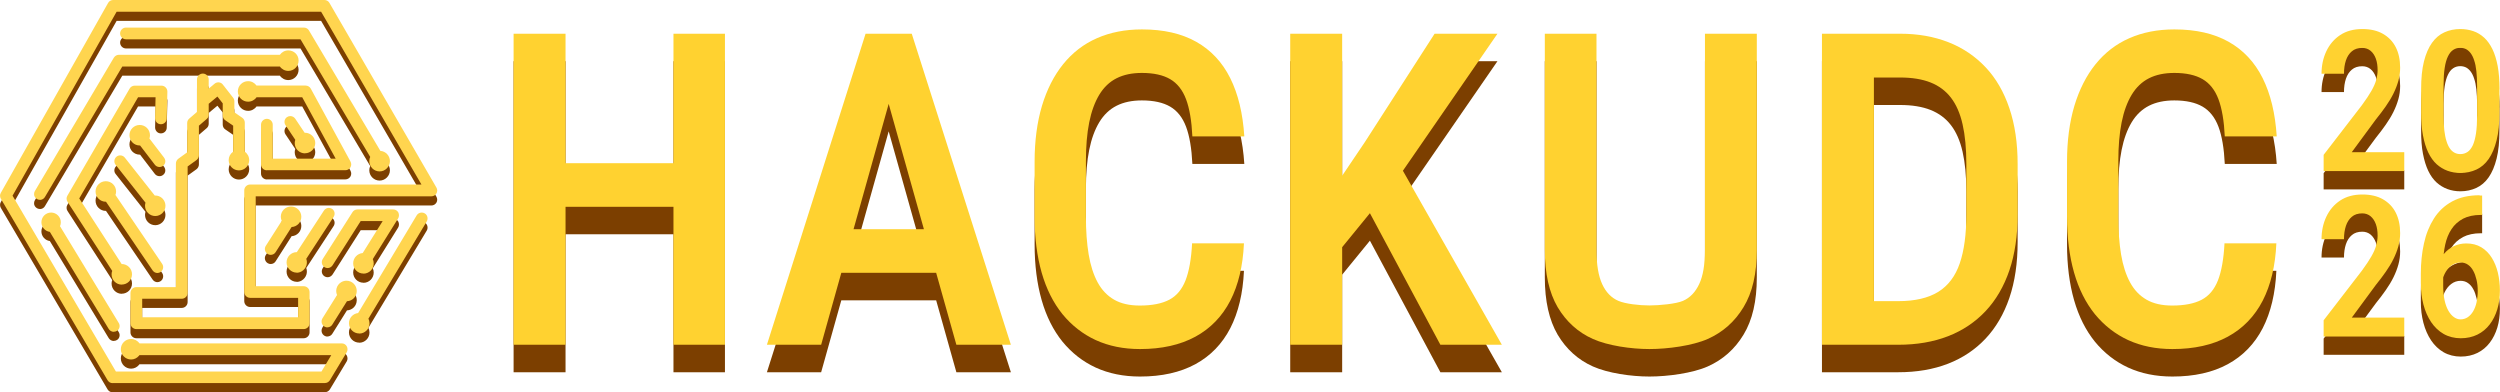 <?xml version="1.0" encoding="UTF-8"?>
<svg id="Layer_2" data-name="Layer 2" xmlns="http://www.w3.org/2000/svg" viewBox="0 0 272.88 42.82">
  <defs>
    <style>
      .cls-1 {
        fill: #7c3f00;
      }

      .cls-2 {
        fill: #ffd230;
      }

      .cls-3 {
        fill: #ffd54f;
      }
    </style>
  </defs>
  <g id="Layer_1-2" data-name="Layer 1">
    <g id="logo_h">
      <g id="iso">
        <g>
          <path class="cls-1" d="M12.29,42.82c-.23,0-.43-.12-.55-.32L.09,22.69c-.11-.2-.12-.44,0-.64L11.8,1.32c.11-.2.32-.32.55-.32h23.06c.23,0,.44.12.55.32l11.68,20.16c.11.19.11.44,0,.63-.12.2-.32.32-.56.32h-19.17v9.81h5.24c.35,0,.64.29.64.64v3.4c0,.35-.29.64-.64.64H14.88c-.35,0-.64-.29-.64-.64v-3.3c0-.35.29-.64.64-.64h4.32v-13.49c0-.2.1-.4.26-.52l.97-.7v-3.2c0-.19.08-.36.22-.48l.85-.73v-3.55c0-.35.29-.64.64-.64s.64.29.64.64v1l.64-.53c.11-.1.26-.15.41-.15.02,0,.04,0,.06,0,.17.02.33.1.43.24l1.12,1.43c.09.11.14.25.14.4v1.2l.87.6c.17.12.27.31.27.53v3.17c.3.21.48.55.48.92,0,.62-.5,1.12-1.12,1.12s-1.12-.5-1.12-1.12c0-.36.17-.69.46-.9,0,0,.02-.01.03-.02v-2.84l-.87-.6c-.17-.11-.27-.31-.27-.53v-1.31l-.58-.74-.95.79v1.18c0,.19-.08.36-.22.48l-.85.73v3.23c0,.2-.1.4-.26.52l-.97.7v13.8c0,.35-.29.64-.64.64h-4.32v2.02h17.02v-2.12h-5.24c-.35,0-.64-.29-.64-.64v-11.09c0-.35.29-.64.64-.64h18.7L35.05,2.28H12.73L1.37,22.36l11.28,19.19h22.44l1.07-1.79H15.22s-.04.06-.06.08c-.21.25-.52.4-.85.4-.62,0-1.12-.5-1.12-1.12s.5-1.12,1.12-1.12c.37,0,.71.19.92.48h22.07c.23,0,.44.12.55.32.11.2.11.45,0,.64l-1.84,3.06c-.12.19-.32.31-.55.31H12.29Z"/>
          <path id="path40" class="cls-1" d="M47.43,21.98c-.07.12-.2.19-.33.19h-19.42v10.32h5.49c.21,0,.38.17.38.38v3.4c0,.21-.17.38-.38.38H14.88c-.21,0-.38-.17-.38-.38v-3.3c0-.21.17-.38.38-.38h4.57v-13.74c0-.12.06-.24.16-.31l1.07-.78v-3.33c0-.11.05-.22.13-.29l.94-.8v-3.66c0-.21.17-.38.38-.38s.38.17.38.38v1.54l1.06-.88c.08-.07.18-.1.29-.09.1.01.2.06.26.14l1.12,1.43c.05.07.08.15.08.24v1.33l.98.68c.11.07.16.19.16.32v3.32c.29.14.48.43.48.78,0,.48-.39.87-.87.87s-.87-.39-.87-.87c0-.29.14-.54.35-.69.04-.03.08-.06.13-.08v-3.12l-.98-.68c-.11-.07-.16-.19-.16-.32v-1.4l-.8-1.01-1.25,1.04v1.3c0,.11-.05.22-.13.29l-.94.8v3.35c0,.12-.06.24-.16.31l-1.07.78v13.93c0,.21-.17.38-.38.38h-4.57v2.53h17.53v-2.63h-5.49c-.21,0-.38-.17-.38-.38v-11.09c0-.21.17-.38.38-.38h19.14L35.19,2.02H12.58L1.08,22.36l11.43,19.44h22.73l1.38-2.3H15.08c-.03.06-.07.12-.11.17-.16.19-.39.31-.66.31-.48,0-.87-.39-.87-.87s.39-.87.87-.87c.34,0,.64.2.78.48h22.21c.14,0,.26.07.33.2s.07.27,0,.39l-1.84,3.07c-.07.12-.2.19-.33.19H12.29c-.14,0-.26-.07-.33-.19L.31,22.56c-.07-.12-.07-.26,0-.38L12.02,1.45c.07-.12.2-.2.33-.2h23.06c.14,0,.26.07.33.19l.64,1.1,11.04,19.05c.07.12.07.26,0,.38h0Z"/>
          <path class="cls-1" d="M41.43,19.71c-.3,0-.58-.12-.79-.33s-.33-.49-.33-.79c0-.16.03-.32.1-.46l-7.61-12.84H13.75c-.35,0-.64-.29-.64-.64s.29-.64.64-.64h19.42c.23,0,.44.12.55.31l7.8,13.15c.58.04,1.04.53,1.04,1.12s-.5,1.12-1.12,1.12h0Z"/>
          <path id="path51" class="cls-1" d="M42.3,18.59c0,.48-.39.87-.87.87-.48,0-.87-.39-.87-.87,0-.17.05-.33.14-.47l-7.76-13.09H13.75c-.21,0-.38-.17-.38-.38s.17-.38.38-.38h19.42c.14,0,.26.07.33.19l7.87,13.27s.04,0,.07,0c.48,0,.87.39.87.87h0Z"/>
          <path class="cls-1" d="M4.35,22.81c-.17,0-.33-.07-.45-.19-.12-.12-.19-.28-.18-.45,0-.11.03-.22.09-.32L12.43,7.29c.12-.19.33-.31.55-.31h17.57c.21-.3.55-.48.92-.48.62,0,1.12.49,1.12,1.1v.02c0,.61-.5,1.12-1.12,1.12-.37,0-.71-.18-.92-.48H13.35l-8.45,14.25c-.11.19-.32.31-.55.31h0Z"/>
          <path id="path61" class="cls-1" d="M32.34,7.61c0,.48-.39.87-.87.86-.33,0-.63-.19-.77-.48H13.2l-8.52,14.37c-.07.12-.2.19-.33.19-.21,0-.38-.17-.38-.39,0-.07.02-.13.05-.19L12.65,7.42c.07-.12.2-.19.33-.19h17.72c.15-.29.45-.48.78-.48.47,0,.86.38.87.85,0,0,0,0,0,.01h0Z"/>
          <path class="cls-1" d="M13.3,32.07c-.62,0-1.12-.5-1.12-1.12,0-.13.02-.26.07-.38l-4.88-7.54c-.13-.2-.14-.46-.02-.66l6.8-11.7c.11-.2.33-.32.55-.32h2.93c.17,0,.33.07.45.19.12.12.19.29.19.46l-.07,2.94c0,.34-.29.62-.63.62h-.02c-.35,0-.62-.3-.62-.65l.05-2.29h-1.91l-6.42,11.04,4.63,7.16s0,0,.01,0c.62,0,1.12.5,1.12,1.12s-.5,1.12-1.12,1.12h0Z"/>
          <path id="path71" class="cls-1" d="M18.02,11l-.07,2.94c0,.21-.18.38-.39.37-.21,0-.38-.18-.37-.39l.06-2.55h-2.32l-6.57,11.31,4.8,7.42s.1-.01.14-.01c.48,0,.87.39.87.87s-.39.87-.87.87c-.48,0-.87-.39-.87-.87,0-.14.03-.28.1-.4l-4.95-7.66c-.08-.12-.08-.27-.01-.4l6.8-11.7c.07-.12.2-.19.33-.19h2.93c.11,0,.2.04.27.12.08.07.12.17.11.27h0Z"/>
          <path class="cls-1" d="M16.95,24.58c-.62,0-1.12-.5-1.12-1.12,0-.12.02-.23.05-.34l-3.26-4.13c-.22-.27-.17-.67.1-.89.11-.09.25-.14.4-.14.2,0,.38.09.5.24l3.27,4.14s.03,0,.05,0c.54,0,1,.38,1.1.91.01.07.02.14.02.21,0,.62-.5,1.12-1.12,1.12Z"/>
          <path id="path84" class="cls-1" d="M17.81,23.46c0,.48-.39.87-.87.87s-.87-.39-.87-.87c0-.14.03-.27.09-.38l-3.35-4.25c-.13-.16-.1-.41.06-.54.16-.13.41-.1.54.06l3.35,4.25c.47-.09.93.22,1.02.69.01.05.02.11.02.16h0Z"/>
          <path class="cls-1" d="M33.29,17.74c-.62,0-1.12-.5-1.12-1.12,0-.12.02-.24.06-.36l-1.07-1.6c-.19-.29-.12-.69.17-.88.11-.07.23-.11.36-.11.21,0,.41.11.53.28l1.03,1.54s.03,0,.04,0c.62,0,1.12.5,1.12,1.12s-.5,1.12-1.12,1.12h0Z"/>
          <path id="path94" class="cls-1" d="M34.15,16.62c0,.48-.39.87-.87.87-.48,0-.86-.39-.87-.86,0-.13.03-.27.09-.39l-1.15-1.71c-.12-.18-.07-.41.11-.53.18-.12.41-.07.53.11l1.12,1.67c.05-.01.11-.02.17-.02.48,0,.87.39.87.87Z"/>
          <path class="cls-1" d="M29.55,28.82c-.12,0-.23-.03-.34-.1-.3-.19-.39-.59-.2-.88l1.74-2.73c-.06-.14-.1-.3-.1-.45,0-.62.5-1.12,1.12-1.12.62,0,1.12.51,1.12,1.12s-.47,1.09-1.06,1.12l-1.75,2.75c-.11.18-.32.29-.54.29Z"/>
          <path id="path104" class="cls-1" d="M32.64,24.66c0,.48-.39.87-.87.87-.03,0-.05,0-.07,0l-1.83,2.87c-.07.12-.2.18-.32.18-.07,0-.14-.02-.21-.06-.18-.11-.23-.35-.12-.53l1.82-2.86c-.08-.13-.14-.29-.14-.46,0-.48.39-.87.87-.87.48,0,.87.39.87.87h0Z"/>
          <path class="cls-1" d="M32.4,30.76c-.62,0-1.12-.5-1.12-1.12s.5-1.12,1.12-1.12h0l2.96-4.54c.12-.18.32-.29.53-.29.12,0,.25.04.35.1.29.19.37.58.18.88l-2.99,4.58c.08.23.09.47.02.71-.09.29-.28.52-.54.67-.16.09-.35.14-.53.14h0Z"/>
          <path id="path114" class="cls-1" d="M36.22,24.53l-3.06,4.69c.23.42.07.95-.35,1.17-.13.07-.27.1-.41.1-.48,0-.87-.39-.87-.87s.39-.87.87-.87c.05,0,.09,0,.14.01l3.05-4.67c.12-.18.35-.23.53-.11.17.11.22.35.11.53h0Z"/>
          <path class="cls-1" d="M39.67,30.86c-.62,0-1.12-.5-1.12-1.12,0-.59.46-1.07,1.04-1.12l2.18-3.49h-2.4l-3.07,4.83c-.12.18-.32.3-.54.3-.12,0-.24-.03-.34-.1-.3-.19-.38-.58-.2-.88l3.26-5.13c.11-.18.32-.29.54-.29h3.9c.23,0,.44.12.56.33h0c.1.22.09.47-.03.66l-2.76,4.43c.07.15.1.31.1.47,0,.62-.5,1.12-1.12,1.12Z"/>
          <path id="path124" class="cls-1" d="M43.24,24.71l-2.84,4.56c.09.14.14.3.14.48,0,.48-.39.87-.87.87s-.87-.39-.87-.87c0-.48.39-.86.86-.87.02,0,.04,0,.06,0l2.49-4h-3l-3.15,4.95c-.11.18-.35.23-.53.12-.18-.11-.23-.35-.12-.53l3.26-5.13c.07-.11.19-.18.32-.18h3.9c.14,0,.27.08.34.2.06.12.06.27-.02.39h0Z"/>
          <path class="cls-1" d="M29.13,19.59c-.35,0-.64-.29-.64-.64v-4.34c0-.35.29-.64.64-.64s.64.29.64.64v3.71h6.87l-3.65-6.7h-4.99c-.21.3-.55.48-.92.48-.62,0-1.12-.5-1.12-1.12s.5-1.12,1.12-1.12c.37,0,.71.18.92.48h5.36c.23,0,.45.13.56.33l4.34,7.97c.11.21.1.44-.01.63-.12.19-.32.31-.55.31h-8.58Z"/>
          <path id="path134" class="cls-1" d="M38.04,19.15c-.07.12-.2.19-.33.19h-8.58c-.21,0-.38-.17-.38-.38v-4.34c0-.21.17-.38.38-.38s.38.17.38.38v3.96h7.56l-3.92-7.2h-5.28c-.15.3-.45.48-.78.48-.48,0-.87-.39-.87-.87s.39-.87.87-.87c.34,0,.63.2.78.48h5.51c.14,0,.27.08.34.2l4.34,7.97c.06.12.06.26,0,.38h0Z"/>
          <path class="cls-1" d="M17.41,19.23c-.2,0-.39-.09-.51-.25l-1.61-2.1s-.03,0-.04,0c-.62,0-1.12-.5-1.12-1.12s.5-1.12,1.12-1.12,1.12.5,1.12,1.12c0,.12-.02.24-.06.36l1.6,2.09c.1.14.15.3.13.47-.02.17-.11.32-.25.42-.11.09-.24.13-.39.13Z"/>
          <path id="path144" class="cls-1" d="M17.65,18.89c-.07.05-.15.08-.23.08-.12,0-.23-.05-.3-.15l-1.7-2.21c-.05.01-.1.01-.15.01-.48,0-.87-.39-.87-.87s.39-.87.87-.87.87.39.87.87c0,.14-.03.27-.1.39l1.69,2.21c.13.17.1.41-.07.54Z"/>
          <path class="cls-1" d="M17.19,30.8c-.21,0-.4-.1-.53-.28l-5.09-7.5s-.01,0-.02,0c-.62,0-1.12-.5-1.12-1.12s.5-1.12,1.12-1.12,1.12.5,1.12,1.12c0,.13-.02.26-.07.38l5.1,7.52c.2.29.12.69-.17.89-.1.07-.23.11-.36.11Z"/>
          <path id="path154" class="cls-1" d="M17.4,30.48c-.07.05-.14.07-.22.07-.12,0-.24-.06-.32-.17l-5.17-7.62s-.09.01-.14.01c-.48,0-.87-.39-.87-.87s.39-.87.87-.87.87.39.87.87c0,.15-.04.29-.1.41l5.18,7.64c.12.18.07.42-.1.53h0Z"/>
          <path class="cls-1" d="M12.42,37.22c-.22,0-.43-.12-.55-.31l-6.43-10.6c-.52-.07-.92-.52-.92-1.05,0-.59.48-1.06,1.06-1.06s1.06.48,1.06,1.06c0,.15-.03.3-.09.43l6.41,10.56c.09.14.12.32.08.48-.04.17-.14.31-.29.39-.1.06-.21.09-.33.09Z"/>
          <path id="path164" class="cls-1" d="M12.62,36.91c-.06.04-.13.06-.2.06-.13,0-.26-.07-.33-.18l-6.5-10.71h0c-.45,0-.81-.36-.81-.81s.36-.81.81-.81.81.36.81.81h0c0,.16-.05.31-.13.44l6.49,10.69c.11.18.05.42-.13.53h0Z"/>
          <path class="cls-1" d="M35.74,36.74c-.11,0-.22-.03-.32-.09-.15-.09-.25-.22-.3-.39-.04-.16-.02-.34.06-.48,0-.01.02-.03.02-.04l1.59-2.54c-.09-.22-.12-.46-.06-.7.07-.29.25-.54.5-.69.18-.11.38-.17.59-.17.62,0,1.12.5,1.12,1.12s-.47,1.09-1.07,1.12l-1.59,2.54c-.11.19-.32.31-.55.31Z"/>
          <path id="path174" class="cls-1" d="M38.7,32.77c0,.48-.39.87-.87.87-.03,0-.06,0-.08,0l-1.67,2.67c-.11.18-.34.25-.52.14-.18-.11-.25-.34-.14-.52,0,0,0-.02.01-.02l1.67-2.67c-.25-.41-.12-.94.28-1.19.14-.08.29-.13.45-.13.48,0,.87.39.87.87Z"/>
          <path class="cls-1" d="M39.21,37.4c-.62,0-1.12-.5-1.12-1.12,0-.58.44-1.05,1-1.11l6.39-10.66c.11-.19.32-.31.55-.31.12,0,.23.03.33.09.14.08.25.22.29.39.04.17.02.34-.07.49l-6.37,10.62c.08.15.12.32.12.5,0,.62-.5,1.12-1.12,1.12Z"/>
          <path id="path184" class="cls-1" d="M46.37,25.03l-6.45,10.75c.1.14.16.31.16.5,0,.48-.39.87-.87.87s-.87-.39-.87-.87.39-.87.87-.87c.01,0,.02,0,.03,0l6.47-10.78c.11-.18.34-.24.53-.13.18.11.24.34.13.52h0Z"/>
        </g>
        <g>
          <path class="cls-3" d="M12.29,41.82c-.23,0-.43-.12-.55-.32L.09,21.69c-.11-.2-.12-.44,0-.64L11.8.32c.11-.2.32-.32.55-.32h23.06c.23,0,.44.12.55.32l11.68,20.16c.11.19.11.44,0,.63-.12.2-.32.32-.56.32h-19.17v9.81h5.24c.35,0,.64.29.64.64v3.4c0,.35-.29.64-.64.64H14.88c-.35,0-.64-.29-.64-.64v-3.3c0-.35.29-.64.64-.64h4.32v-13.49c0-.2.1-.4.26-.52l.97-.7v-3.2c0-.19.08-.36.22-.48l.85-.73v-3.55c0-.35.29-.64.64-.64s.64.29.64.64v1l.64-.53c.11-.1.26-.15.41-.15.02,0,.04,0,.06,0,.17.02.33.1.43.24l1.12,1.43c.09.11.14.25.14.4v1.2l.87.6c.17.12.27.31.27.53v3.17c.3.21.48.55.48.92,0,.62-.5,1.12-1.12,1.12s-1.12-.5-1.12-1.12c0-.36.17-.69.46-.9,0,0,.02-.01.03-.02v-2.84l-.87-.6c-.17-.11-.27-.31-.27-.53v-1.31l-.58-.74-.95.79v1.18c0,.19-.08.36-.22.48l-.85.73v3.23c0,.2-.1.4-.26.52l-.97.7v13.8c0,.35-.29.64-.64.64h-4.32v2.02h17.02v-2.12h-5.24c-.35,0-.64-.29-.64-.64v-11.09c0-.35.29-.64.64-.64h18.7L35.05,1.28H12.73L1.37,21.36l11.28,19.19h22.44l1.07-1.79H15.22s-.04.06-.06.08c-.21.25-.52.4-.85.4-.62,0-1.12-.5-1.12-1.12s.5-1.12,1.12-1.12c.37,0,.71.19.92.48h22.07c.23,0,.44.12.55.32.11.2.11.45,0,.64l-1.84,3.06c-.12.19-.32.31-.55.31H12.29Z"/>
          <path id="path40-2" data-name="path40" class="cls-3" d="M47.43,20.98c-.07.12-.2.19-.33.19h-19.42v10.32h5.49c.21,0,.38.17.38.38v3.4c0,.21-.17.38-.38.38H14.88c-.21,0-.38-.17-.38-.38v-3.3c0-.21.17-.38.38-.38h4.57v-13.74c0-.12.06-.24.16-.31l1.07-.78v-3.33c0-.11.05-.22.13-.29l.94-.8v-3.66c0-.21.17-.38.38-.38s.38.17.38.38v1.54l1.06-.88c.08-.07.18-.1.29-.09.1.01.2.06.26.14l1.12,1.43c.05.07.08.15.08.24v1.33l.98.68c.11.07.16.19.16.32v3.32c.29.14.48.43.48.78,0,.48-.39.87-.87.87s-.87-.39-.87-.87c0-.29.14-.54.35-.69.04-.03.08-.06.13-.08v-3.12l-.98-.68c-.11-.07-.16-.19-.16-.32v-1.4l-.8-1.01-1.25,1.04v1.3c0,.11-.05.22-.13.29l-.94.8v3.35c0,.12-.06.24-.16.31l-1.07.78v13.93c0,.21-.17.38-.38.38h-4.57v2.53h17.53v-2.63h-5.49c-.21,0-.38-.17-.38-.38v-11.09c0-.21.17-.38.38-.38h19.14L35.19,1.02H12.58L1.08,21.36l11.43,19.44h22.73l1.38-2.3H15.08c-.03.06-.07.12-.11.17-.16.19-.39.31-.66.31-.48,0-.87-.39-.87-.87s.39-.87.87-.87c.34,0,.64.2.78.48h22.21c.14,0,.26.07.33.2s.07.27,0,.39l-1.84,3.07c-.07.12-.2.19-.33.19H12.29c-.14,0-.26-.07-.33-.19L.31,21.56c-.07-.12-.07-.26,0-.38L12.02.45c.07-.12.2-.2.33-.2h23.06c.14,0,.26.07.33.19l.64,1.1,11.04,19.05c.07.12.07.26,0,.38h0Z"/>
          <path class="cls-3" d="M41.43,18.71c-.3,0-.58-.12-.79-.33s-.33-.49-.33-.79c0-.16.03-.32.1-.46l-7.61-12.84H13.75c-.35,0-.64-.29-.64-.64s.29-.64.64-.64h19.42c.23,0,.44.12.55.31l7.8,13.15c.58.04,1.04.53,1.04,1.12s-.5,1.12-1.12,1.12h0Z"/>
          <path id="path51-2" data-name="path51" class="cls-3" d="M42.3,17.59c0,.48-.39.87-.87.87-.48,0-.87-.39-.87-.87,0-.17.05-.33.14-.47l-7.76-13.09H13.75c-.21,0-.38-.17-.38-.38s.17-.38.38-.38h19.42c.14,0,.26.07.33.19l7.87,13.27s.04,0,.07,0c.48,0,.87.39.87.87h0Z"/>
          <path class="cls-3" d="M4.35,21.81c-.17,0-.33-.07-.45-.19-.12-.12-.19-.28-.18-.45,0-.11.03-.22.09-.32L12.43,6.29c.12-.19.33-.31.55-.31h17.57c.21-.3.55-.48.92-.48.62,0,1.12.49,1.12,1.1v.02c0,.61-.5,1.12-1.12,1.12-.37,0-.71-.18-.92-.48H13.35l-8.45,14.25c-.11.19-.32.31-.55.31h0Z"/>
          <path id="path61-2" data-name="path61" class="cls-3" d="M32.34,6.61c0,.48-.39.87-.87.86-.33,0-.63-.19-.77-.48H13.2l-8.52,14.37c-.07.12-.2.19-.33.19-.21,0-.38-.17-.38-.39,0-.07.02-.13.05-.19L12.65,6.42c.07-.12.2-.19.33-.19h17.72c.15-.29.45-.48.78-.48.47,0,.86.38.87.85,0,0,0,0,0,.01h0Z"/>
          <path class="cls-3" d="M13.3,31.07c-.62,0-1.12-.5-1.12-1.12,0-.13.02-.26.07-.38l-4.88-7.54c-.13-.2-.14-.46-.02-.66l6.8-11.7c.11-.2.33-.32.55-.32h2.93c.17,0,.33.07.45.19.12.12.19.29.19.46l-.07,2.94c0,.34-.29.62-.63.62h-.02c-.35,0-.62-.3-.62-.65l.05-2.29h-1.91l-6.42,11.04,4.63,7.16s0,0,.01,0c.62,0,1.12.5,1.12,1.12s-.5,1.12-1.12,1.12h0Z"/>
          <path id="path71-2" data-name="path71" class="cls-3" d="M18.02,10l-.07,2.94c0,.21-.18.38-.39.37-.21,0-.38-.18-.37-.39l.06-2.55h-2.32l-6.57,11.31,4.8,7.42s.1-.01.14-.01c.48,0,.87.39.87.87s-.39.87-.87.87c-.48,0-.87-.39-.87-.87,0-.14.03-.28.1-.4l-4.95-7.66c-.08-.12-.08-.27-.01-.4l6.8-11.7c.07-.12.2-.19.33-.19h2.93c.11,0,.2.04.27.12.08.07.12.17.11.27h0Z"/>
          <path class="cls-3" d="M16.95,23.58c-.62,0-1.12-.5-1.12-1.12,0-.12.02-.23.05-.34l-3.26-4.13c-.22-.27-.17-.67.1-.89.11-.09.25-.14.4-.14.2,0,.38.09.5.24l3.27,4.14s.03,0,.05,0c.54,0,1,.38,1.1.91.01.07.02.14.02.21,0,.62-.5,1.12-1.12,1.12Z"/>
          <path id="path84-2" data-name="path84" class="cls-3" d="M17.81,22.46c0,.48-.39.87-.87.87s-.87-.39-.87-.87c0-.14.03-.27.09-.38l-3.35-4.25c-.13-.16-.1-.41.06-.54.16-.13.41-.1.54.06l3.35,4.25c.47-.09.93.22,1.02.69.01.05.02.11.02.16h0Z"/>
          <path class="cls-3" d="M33.29,16.74c-.62,0-1.12-.5-1.12-1.12,0-.12.02-.24.06-.36l-1.07-1.6c-.19-.29-.12-.69.17-.88.11-.07.23-.11.36-.11.21,0,.41.11.53.28l1.03,1.54s.03,0,.04,0c.62,0,1.12.5,1.12,1.12s-.5,1.12-1.12,1.12h0Z"/>
          <path id="path94-2" data-name="path94" class="cls-3" d="M34.15,15.62c0,.48-.39.87-.87.87-.48,0-.86-.39-.87-.86,0-.13.03-.27.09-.39l-1.15-1.71c-.12-.18-.07-.41.11-.53.18-.12.41-.07.53.11l1.12,1.67c.05-.01.11-.02.17-.02.48,0,.87.39.87.87Z"/>
          <path class="cls-3" d="M29.55,27.82c-.12,0-.23-.03-.34-.1-.3-.19-.39-.59-.2-.88l1.74-2.73c-.06-.14-.1-.3-.1-.45,0-.62.5-1.12,1.12-1.12.62,0,1.12.51,1.12,1.12s-.47,1.09-1.06,1.12l-1.75,2.75c-.11.18-.32.29-.54.29Z"/>
          <path id="path104-2" data-name="path104" class="cls-3" d="M32.64,23.66c0,.48-.39.87-.87.87-.03,0-.05,0-.07,0l-1.83,2.87c-.07.12-.2.18-.32.18-.07,0-.14-.02-.21-.06-.18-.11-.23-.35-.12-.53l1.82-2.86c-.08-.13-.14-.29-.14-.46,0-.48.39-.87.87-.87.48,0,.87.39.87.87h0Z"/>
          <path class="cls-3" d="M32.4,29.76c-.62,0-1.12-.5-1.12-1.12s.5-1.12,1.12-1.12h0l2.96-4.54c.12-.18.32-.29.53-.29.12,0,.25.04.35.1.29.19.37.58.18.88l-2.99,4.58c.08.23.09.47.02.71-.09.29-.28.52-.54.67-.16.09-.35.14-.53.14h0Z"/>
          <path id="path114-2" data-name="path114" class="cls-3" d="M36.22,23.53l-3.06,4.69c.23.42.07.95-.35,1.17-.13.07-.27.1-.41.1-.48,0-.87-.39-.87-.87s.39-.87.87-.87c.05,0,.09,0,.14.01l3.05-4.67c.12-.18.35-.23.53-.11.17.11.22.35.11.53h0Z"/>
          <path class="cls-3" d="M39.67,29.86c-.62,0-1.12-.5-1.12-1.12,0-.59.46-1.07,1.04-1.12l2.18-3.49h-2.4l-3.07,4.83c-.12.18-.32.3-.54.3-.12,0-.24-.03-.34-.1-.3-.19-.38-.58-.2-.88l3.26-5.13c.11-.18.32-.29.54-.29h3.9c.23,0,.44.12.56.33h0c.1.22.09.47-.03.66l-2.76,4.43c.07.15.1.31.1.47,0,.62-.5,1.12-1.12,1.12Z"/>
          <path id="path124-2" data-name="path124" class="cls-3" d="M43.24,23.71l-2.84,4.56c.09.14.14.3.14.48,0,.48-.39.87-.87.87s-.87-.39-.87-.87c0-.48.39-.86.86-.87.02,0,.04,0,.06,0l2.49-4h-3l-3.15,4.95c-.11.18-.35.23-.53.12-.18-.11-.23-.35-.12-.53l3.26-5.13c.07-.11.19-.18.32-.18h3.9c.14,0,.27.08.34.2.06.12.06.27-.02.39h0Z"/>
          <path class="cls-3" d="M29.13,18.59c-.35,0-.64-.29-.64-.64v-4.34c0-.35.29-.64.64-.64s.64.29.64.64v3.71h6.87l-3.65-6.7h-4.99c-.21.3-.55.48-.92.48-.62,0-1.12-.5-1.12-1.12s.5-1.12,1.12-1.12c.37,0,.71.18.92.48h5.36c.23,0,.45.13.56.33l4.34,7.97c.11.21.1.44-.01.63-.12.19-.32.31-.55.31h-8.58Z"/>
          <path id="path134-2" data-name="path134" class="cls-3" d="M38.04,18.15c-.07.12-.2.19-.33.19h-8.58c-.21,0-.38-.17-.38-.38v-4.34c0-.21.17-.38.38-.38s.38.17.38.38v3.96h7.56l-3.92-7.2h-5.28c-.15.3-.45.48-.78.48-.48,0-.87-.39-.87-.87s.39-.87.87-.87c.34,0,.63.2.78.48h5.51c.14,0,.27.08.34.2l4.34,7.97c.06.12.06.26,0,.38h0Z"/>
          <path class="cls-3" d="M17.41,18.23c-.2,0-.39-.09-.51-.25l-1.61-2.1s-.03,0-.04,0c-.62,0-1.12-.5-1.12-1.12s.5-1.12,1.12-1.12,1.12.5,1.12,1.12c0,.12-.02.24-.06.36l1.6,2.09c.1.14.15.3.13.47-.02.17-.11.32-.25.42-.11.09-.24.13-.39.13Z"/>
          <path id="path144-2" data-name="path144" class="cls-3" d="M17.65,17.89c-.07.05-.15.08-.23.08-.12,0-.23-.05-.3-.15l-1.7-2.21c-.05.01-.1.01-.15.01-.48,0-.87-.39-.87-.87s.39-.87.87-.87.87.39.87.87c0,.14-.03.27-.1.39l1.69,2.21c.13.17.1.41-.07.54Z"/>
          <path class="cls-3" d="M17.19,29.8c-.21,0-.4-.1-.53-.28l-5.09-7.5s-.01,0-.02,0c-.62,0-1.12-.5-1.12-1.12s.5-1.12,1.12-1.12,1.12.5,1.12,1.12c0,.13-.02.26-.07.38l5.1,7.52c.2.29.12.69-.17.89-.1.07-.23.11-.36.11Z"/>
          <path id="path154-2" data-name="path154" class="cls-3" d="M17.4,29.48c-.07.05-.14.07-.22.07-.12,0-.24-.06-.32-.17l-5.17-7.62s-.09.01-.14.01c-.48,0-.87-.39-.87-.87s.39-.87.87-.87.87.39.87.87c0,.15-.04.29-.1.41l5.18,7.64c.12.18.07.42-.1.53h0Z"/>
          <path class="cls-3" d="M12.42,36.22c-.22,0-.43-.12-.55-.31l-6.43-10.6c-.52-.07-.92-.52-.92-1.05,0-.59.48-1.06,1.06-1.06s1.06.48,1.06,1.06c0,.15-.03.3-.09.43l6.41,10.56c.09.14.12.32.08.48-.04.17-.14.31-.29.39-.1.06-.21.09-.33.09Z"/>
          <path id="path164-2" data-name="path164" class="cls-3" d="M12.62,35.91c-.06.04-.13.06-.2.06-.13,0-.26-.07-.33-.18l-6.5-10.71h0c-.45,0-.81-.36-.81-.81s.36-.81.81-.81.81.36.81.81h0c0,.16-.05.31-.13.44l6.49,10.69c.11.18.05.42-.13.53h0Z"/>
          <path class="cls-3" d="M35.74,35.74c-.11,0-.22-.03-.32-.09-.15-.09-.25-.22-.3-.39-.04-.16-.02-.34.06-.48,0-.01.02-.03.02-.04l1.59-2.54c-.09-.22-.12-.46-.06-.7.07-.29.25-.54.5-.69.18-.11.38-.17.59-.17.62,0,1.12.5,1.12,1.12s-.47,1.09-1.07,1.12l-1.59,2.54c-.11.19-.32.31-.55.31Z"/>
          <path id="path174-2" data-name="path174" class="cls-3" d="M38.7,31.77c0,.48-.39.87-.87.87-.03,0-.06,0-.08,0l-1.67,2.67c-.11.18-.34.25-.52.14-.18-.11-.25-.34-.14-.52,0,0,0-.02.01-.02l1.67-2.67c-.25-.41-.12-.94.28-1.19.14-.08.29-.13.45-.13.48,0,.87.39.87.87Z"/>
          <path class="cls-3" d="M39.21,36.4c-.62,0-1.12-.5-1.12-1.12,0-.58.44-1.05,1-1.11l6.39-10.66c.11-.19.32-.31.55-.31.12,0,.23.03.33.09.14.08.25.22.29.39.04.17.02.34-.07.49l-6.37,10.62c.08.15.12.32.12.5,0,.62-.5,1.12-1.12,1.12Z"/>
          <path id="path184-2" data-name="path184" class="cls-3" d="M46.37,24.03l-6.45,10.75c.1.14.16.31.16.5,0,.48-.39.87-.87.87s-.87-.39-.87-.87.39-.87.87-.87c.01,0,.02,0,.03,0l6.47-10.78c.11-.18.34-.24.53-.13.18.11.24.34.13.52h0Z"/>
        </g>
      </g>
      <g id="text">
        <g id="main">
          <g>
            <path class="cls-1" d="M61.73,6.68v33.95s-5.67,0-5.67,0V6.68s5.67,0,5.67,0ZM74.7,20.81v4.76s-14.27,0-14.27,0v-4.76s14.27,0,14.27,0ZM79.13,6.68v33.95s-5.62,0-5.62,0V6.68s5.62,0,5.62,0Z"/>
            <path class="cls-1" d="M97.84,11.35l-8.21,29.28h-5.92s10.77-33.95,10.77-33.95h3.71s-.35,4.66-.35,4.66ZM104.53,28.02v4.76s-15.81,0-15.81,0v-4.76s15.81,0,15.81,0ZM104.39,40.63l-8.23-29.29-.37-4.66h3.73s10.82,33.95,10.82,33.95h-5.95Z"/>
            <path class="cls-1" d="M130.14,29.56h5.64c-.11,2.46-.61,4.54-1.49,6.26-.89,1.72-2.16,3.03-3.81,3.93-1.66.9-3.67,1.35-6.05,1.35-1.8,0-3.41-.33-4.83-.98-1.41-.65-2.62-1.6-3.63-2.83-1-1.24-1.76-2.75-2.27-4.53-.51-1.79-.77-3.82-.77-6.09v-6.02c0-2.27.27-4.3.8-6.09.54-1.79,1.31-3.31,2.32-4.56,1.01-1.25,2.24-2.2,3.68-2.83,1.45-.64,3.09-.96,4.92-.96,2.35,0,4.32.45,5.92,1.35,1.6.9,2.84,2.22,3.71,3.96.87,1.74,1.38,3.86,1.54,6.37h-5.67c-.08-1.69-.31-3.05-.69-4.06-.38-1.01-.96-1.74-1.73-2.19-.77-.45-1.8-.68-3.09-.68-1.07,0-1.99.19-2.76.58-.77.39-1.4.99-1.89,1.8-.49.81-.86,1.82-1.1,3.02-.24,1.2-.36,2.62-.36,4.23v6.06c0,1.54.1,2.91.3,4.12.2,1.2.53,2.22.98,3.05.45.83,1.05,1.46,1.8,1.89.75.43,1.68.64,2.8.64,1.34,0,2.41-.21,3.21-.63.8-.42,1.39-1.12,1.78-2.11.39-.99.63-2.34.72-4.07Z"/>
            <path class="cls-1" d="M146.5,6.68v33.95s-5.67,0-5.67,0V6.68s5.67,0,5.67,0ZM163.45,6.68l-11.31,16.39-6.79,8.32-1.07-5.92,4.69-6.95,7.62-11.84h6.85ZM157.22,40.63l-8.58-16.02,3.87-4.06,11.42,20.08h-6.72Z"/>
            <path class="cls-1" d="M186.12,6.68h5.64s0,23.6,0,23.6c0,2.58-.48,4.66-1.45,6.25-.96,1.59-2.27,2.74-3.91,3.47-1.64.73-4.36,1.1-6.36,1.1s-4.54-.37-6.17-1.1c-1.63-.73-2.91-1.89-3.85-3.47-.93-1.59-1.4-3.67-1.4-6.25V6.68s5.64,0,5.64,0v23.6c0,1.6.21,2.84.62,3.73.41.89,1,1.5,1.77,1.83.77.33,2.29.5,3.38.5s2.91-.17,3.67-.5c.76-.33,1.35-.94,1.77-1.83s.63-2.13.63-3.73V6.68Z"/>
            <path class="cls-1" d="M204.54,6.68v33.95s-5.67,0-5.67,0V6.68s5.67,0,5.67,0ZM207.2,40.63h-5.88s.05-4.76.05-4.76h5.83c1.82,0,3.27-.34,4.36-1.01,1.09-.68,1.87-1.71,2.35-3.11.48-1.4.72-3.18.72-5.34v-5.53c0-1.68-.14-3.12-.41-4.31-.27-1.2-.7-2.17-1.27-2.91-.58-.75-1.32-1.3-2.23-1.66-.91-.36-2.02-.54-3.32-.54h-6.2s0-4.78,0-4.78h6.2c1.94,0,3.7.31,5.28.93,1.58.62,2.93,1.54,4.06,2.74,1.13,1.2,1.99,2.69,2.59,4.47.6,1.77.9,3.81.9,6.11v5.48c0,2.3-.3,4.33-.9,6.1-.6,1.76-1.47,3.25-2.6,4.45-1.13,1.2-2.5,2.12-4.1,2.74-1.6.62-3.41.93-5.43.93Z"/>
            <path class="cls-1" d="M242.83,29.56h5.64c-.11,2.46-.61,4.54-1.49,6.26-.89,1.72-2.16,3.03-3.81,3.93s-3.67,1.35-6.05,1.35c-1.8,0-3.41-.33-4.83-.98-1.41-.65-2.62-1.6-3.63-2.83-1-1.24-1.76-2.75-2.27-4.53-.51-1.79-.77-3.82-.77-6.09v-6.02c0-2.27.27-4.3.8-6.09.54-1.79,1.31-3.31,2.32-4.56,1.01-1.25,2.24-2.2,3.68-2.83,1.45-.64,3.09-.96,4.92-.96,2.35,0,4.32.45,5.92,1.35,1.6.9,2.84,2.22,3.71,3.96.87,1.74,1.38,3.86,1.54,6.37h-5.67c-.08-1.69-.31-3.05-.69-4.06-.38-1.01-.96-1.74-1.73-2.19-.77-.45-1.8-.68-3.09-.68-1.07,0-1.99.19-2.76.58-.77.39-1.4.99-1.89,1.8-.49.81-.86,1.82-1.1,3.02-.24,1.2-.36,2.62-.36,4.23v6.06c0,1.54.1,2.91.3,4.12.2,1.2.53,2.22.98,3.05.45.83,1.05,1.46,1.8,1.89.75.43,1.68.64,2.8.64,1.34,0,2.41-.21,3.21-.63.8-.42,1.39-1.12,1.78-2.11.39-.99.63-2.34.72-4.07Z"/>
          </g>
          <g>
            <g>
              <path class="cls-2" d="M61.73,3.68v33.95s-5.67,0-5.67,0V3.68s5.67,0,5.67,0ZM74.7,17.81v4.76s-14.27,0-14.27,0v-4.76s14.27,0,14.27,0ZM79.13,3.68v33.95s-5.62,0-5.62,0V3.68s5.62,0,5.62,0Z"/>
              <path class="cls-2" d="M97.84,8.35l-8.21,29.28h-5.92S94.48,3.68,94.48,3.68h3.71s-.35,4.66-.35,4.66ZM104.53,25.02v4.76s-15.81,0-15.81,0v-4.76s15.81,0,15.81,0ZM104.39,37.63l-8.23-29.29-.37-4.66h3.73s10.82,33.95,10.82,33.95h-5.95Z"/>
              <path class="cls-2" d="M130.14,26.56h5.64c-.11,2.46-.61,4.54-1.49,6.26-.89,1.72-2.16,3.03-3.81,3.93-1.66.9-3.67,1.35-6.05,1.35-1.8,0-3.41-.33-4.83-.98-1.41-.65-2.62-1.6-3.63-2.83-1-1.24-1.76-2.75-2.27-4.53-.51-1.79-.77-3.82-.77-6.09v-6.02c0-2.27.27-4.3.8-6.09.54-1.79,1.31-3.31,2.32-4.56,1.01-1.25,2.24-2.2,3.68-2.83,1.45-.64,3.09-.96,4.92-.96,2.35,0,4.32.45,5.92,1.35,1.6.9,2.84,2.22,3.71,3.96.87,1.74,1.38,3.86,1.54,6.37h-5.67c-.08-1.69-.31-3.05-.69-4.06-.38-1.01-.96-1.74-1.73-2.19-.77-.45-1.8-.68-3.09-.68-1.07,0-1.99.19-2.76.58-.77.39-1.4.99-1.89,1.8-.49.81-.86,1.82-1.1,3.02-.24,1.2-.36,2.62-.36,4.23v6.06c0,1.54.1,2.91.3,4.12.2,1.2.53,2.22.98,3.05.45.83,1.05,1.46,1.8,1.89.75.43,1.68.64,2.8.64,1.34,0,2.41-.21,3.21-.63.8-.42,1.39-1.12,1.78-2.11.39-.99.63-2.34.72-4.07Z"/>
              <path class="cls-2" d="M146.5,3.68v33.95s-5.67,0-5.67,0V3.68s5.67,0,5.67,0ZM163.45,3.68l-11.31,16.39-6.79,8.32-1.07-5.92,4.69-6.95,7.62-11.84h6.85ZM157.22,37.63l-8.58-16.02,3.87-4.06,11.42,20.08h-6.72Z"/>
            </g>
            <g>
              <path class="cls-2" d="M186.12,3.68h5.64s0,23.6,0,23.6c0,2.58-.48,4.66-1.45,6.25-.96,1.59-2.27,2.74-3.91,3.47-1.64.73-4.36,1.1-6.36,1.1s-4.54-.37-6.17-1.1c-1.63-.73-2.91-1.89-3.85-3.47-.93-1.59-1.4-3.67-1.4-6.25V3.68s5.64,0,5.64,0v23.6c0,1.6.21,2.84.62,3.73.41.89,1,1.5,1.77,1.83.77.33,2.29.5,3.38.5s2.91-.17,3.67-.5c.76-.33,1.35-.94,1.77-1.83s.63-2.13.63-3.73V3.68Z"/>
              <path class="cls-2" d="M204.54,3.68v33.95s-5.67,0-5.67,0V3.68s5.67,0,5.67,0ZM207.2,37.63h-5.88s.05-4.76.05-4.76h5.83c1.82,0,3.27-.34,4.36-1.01,1.09-.68,1.87-1.71,2.35-3.11.48-1.4.72-3.18.72-5.34v-5.53c0-1.68-.14-3.12-.41-4.31-.27-1.2-.7-2.17-1.27-2.91-.58-.75-1.32-1.3-2.23-1.66-.91-.36-2.02-.54-3.32-.54h-6.2s0-4.78,0-4.78h6.2c1.94,0,3.7.31,5.28.93,1.58.62,2.93,1.54,4.06,2.74,1.13,1.2,1.99,2.69,2.59,4.47.6,1.77.9,3.81.9,6.11v5.48c0,2.3-.3,4.33-.9,6.1-.6,1.76-1.47,3.25-2.6,4.45-1.13,1.2-2.5,2.12-4.1,2.74-1.6.62-3.41.93-5.43.93Z"/>
              <path class="cls-2" d="M242.83,26.56h5.64c-.11,2.46-.61,4.54-1.49,6.26-.89,1.72-2.16,3.03-3.81,3.93s-3.67,1.35-6.05,1.35c-1.8,0-3.41-.33-4.83-.98-1.41-.65-2.62-1.6-3.63-2.83-1-1.24-1.76-2.75-2.27-4.53-.51-1.79-.77-3.82-.77-6.09v-6.02c0-2.27.27-4.3.8-6.09.54-1.79,1.31-3.31,2.32-4.56,1.01-1.25,2.24-2.2,3.68-2.83,1.45-.64,3.09-.96,4.92-.96,2.35,0,4.32.45,5.92,1.35,1.6.9,2.84,2.22,3.71,3.96.87,1.74,1.38,3.86,1.54,6.37h-5.67c-.08-1.69-.31-3.05-.69-4.06-.38-1.01-.96-1.74-1.73-2.19-.77-.45-1.8-.68-3.09-.68-1.07,0-1.99.19-2.76.58-.77.39-1.4.99-1.89,1.8-.49.81-.86,1.82-1.1,3.02-.24,1.2-.36,2.62-.36,4.23v6.06c0,1.54.1,2.91.3,4.12.2,1.2.53,2.22.98,3.05.45.83,1.05,1.46,1.8,1.89.75.43,1.68.64,2.8.64,1.34,0,2.41-.21,3.21-.63.8-.42,1.39-1.12,1.78-2.11.39-.99.63-2.34.72-4.07Z"/>
            </g>
          </g>
        </g>
        <g id="edition">
          <g>
            <path class="cls-1" d="M262.43,18.61v2.06s-8.8,0-8.8,0v-1.77s4.17-5.41,4.17-5.41c.45-.61.8-1.14,1.05-1.58s.43-.85.52-1.2.15-.7.15-1.04c0-.48-.06-.9-.19-1.26-.13-.36-.32-.65-.57-.86s-.56-.32-.91-.32c-.47,0-.85.12-1.14.37-.29.24-.51.58-.65,1-.14.42-.21.91-.21,1.45h-2.45c0-.89.17-1.7.52-2.45.35-.74.85-1.33,1.51-1.77.66-.44,1.47-.66,2.43-.66.88,0,1.63.17,2.24.52.61.35,1.08.83,1.4,1.46.32.63.48,1.37.48,2.24,0,.48-.06.95-.19,1.42s-.31.94-.54,1.4c-.23.47-.51.93-.84,1.4-.33.47-.68.94-1.08,1.43l-2.63,3.57h5.73Z"/>
            <path class="cls-1" d="M272.82,11.75v2.51c0,1.2-.1,2.21-.31,3.05-.21.84-.5,1.52-.87,2.05-.37.53-.82.91-1.34,1.15-.52.24-1.1.37-1.74.37-.5,0-.97-.08-1.41-.24-.44-.16-.83-.4-1.19-.72-.36-.33-.66-.75-.91-1.27-.25-.52-.44-1.14-.58-1.87-.14-.72-.2-1.57-.2-2.52v-2.51c0-1.2.1-2.22.31-3.05.21-.83.5-1.5.88-2.03.37-.52.82-.9,1.35-1.14s1.11-.36,1.74-.36c.5,0,.98.08,1.42.23.44.15.83.39,1.18.71.35.32.65.74.9,1.25.25.51.44,1.13.58,1.86.13.72.2,1.57.2,2.52ZM270.38,14.61v-3.25c0-.6-.03-1.13-.08-1.6s-.13-.85-.24-1.17c-.1-.32-.23-.58-.38-.78-.15-.2-.32-.35-.51-.45-.19-.09-.4-.14-.63-.14-.28,0-.53.07-.76.22-.23.15-.42.38-.58.71-.16.33-.28.75-.36,1.28-.08.53-.12,1.17-.12,1.93v3.25c0,.61.03,1.15.08,1.61.06.47.13.86.24,1.19.1.33.23.6.37.8s.32.36.51.46c.19.1.4.15.63.15.29,0,.55-.08.78-.23s.42-.4.58-.73c.15-.33.27-.77.35-1.31.08-.54.12-1.19.12-1.94Z"/>
            <path class="cls-1" d="M262.43,36.67v2.06s-8.8,0-8.8,0v-1.77s4.17-5.41,4.17-5.41c.45-.61.8-1.14,1.05-1.58s.43-.85.52-1.2.15-.7.15-1.04c0-.48-.06-.9-.19-1.26-.13-.36-.32-.65-.57-.86s-.56-.32-.91-.32c-.47,0-.85.12-1.14.37-.29.24-.51.58-.65,1-.14.42-.21.91-.21,1.45h-2.45c0-.89.17-1.7.52-2.45.35-.74.85-1.33,1.51-1.77.66-.44,1.47-.66,2.43-.66.88,0,1.63.17,2.24.52.61.35,1.08.83,1.4,1.46.32.63.48,1.37.48,2.24,0,.48-.06.95-.19,1.42s-.31.94-.54,1.4c-.23.47-.51.93-.84,1.4-.33.47-.68.94-1.08,1.43l-2.63,3.57h5.73Z"/>
            <path class="cls-1" d="M270.66,23.34h.27v2.12h-.15c-.76,0-1.41.14-1.93.41-.52.28-.95.66-1.26,1.14-.32.48-.55,1.05-.69,1.69-.14.65-.22,1.33-.22,2.06v2.42c0,.6.05,1.13.15,1.59.1.46.24.84.42,1.15.18.31.38.54.61.7.23.16.46.24.71.24.29,0,.55-.08.78-.23.23-.15.43-.37.6-.65.16-.28.29-.6.37-.98s.13-.79.13-1.25c0-.43-.04-.83-.13-1.2s-.2-.71-.36-.99c-.15-.29-.35-.51-.58-.67s-.5-.24-.8-.24c-.38,0-.73.12-1.03.35s-.54.54-.72.91c-.18.37-.28.77-.3,1.19l-.92-.34c.06-.65.19-1.23.39-1.74.2-.51.46-.95.77-1.32.31-.37.68-.65,1.09-.84.41-.19.86-.29,1.34-.29.63,0,1.18.14,1.64.42s.84.66,1.14,1.14.52,1.02.67,1.64c.14.61.22,1.25.22,1.93,0,.73-.09,1.42-.28,2.05-.19.63-.47,1.19-.83,1.66s-.81.85-1.34,1.11-1.14.4-1.82.4-1.33-.16-1.87-.47c-.54-.31-1-.75-1.37-1.3-.37-.56-.65-1.19-.84-1.92s-.28-1.49-.28-2.3v-1.06c0-1.16.11-2.26.34-3.29.22-1.03.59-1.94,1.09-2.73.5-.79,1.16-1.41,1.98-1.86.82-.45,1.82-.68,3.01-.68Z"/>
          </g>
          <g>
            <path class="cls-2" d="M262.43,16.61v2.06s-8.8,0-8.8,0v-1.77s4.17-5.41,4.17-5.41c.45-.61.8-1.14,1.05-1.58s.43-.85.52-1.2.15-.7.15-1.04c0-.48-.06-.9-.19-1.26-.13-.36-.32-.65-.57-.86s-.56-.32-.91-.32c-.47,0-.85.12-1.14.37-.29.24-.51.58-.65,1-.14.42-.21.91-.21,1.45h-2.45c0-.89.17-1.7.52-2.45.35-.74.85-1.33,1.51-1.77.66-.44,1.47-.66,2.43-.66.88,0,1.63.17,2.24.52.61.35,1.08.83,1.4,1.46.32.63.48,1.37.48,2.24,0,.48-.06.95-.19,1.42s-.31.94-.54,1.4c-.23.47-.51.93-.84,1.4-.33.47-.68.94-1.08,1.43l-2.63,3.57h5.73Z"/>
            <path class="cls-2" d="M272.82,9.75v2.51c0,1.2-.1,2.21-.31,3.05-.21.84-.5,1.52-.87,2.05-.37.53-.82.91-1.34,1.15-.52.24-1.1.37-1.74.37-.5,0-.97-.08-1.41-.24-.44-.16-.83-.4-1.19-.72-.36-.33-.66-.75-.91-1.27-.25-.52-.44-1.14-.58-1.87-.14-.72-.2-1.57-.2-2.52v-2.51c0-1.2.1-2.22.31-3.05.21-.83.5-1.5.88-2.03.37-.52.82-.9,1.35-1.14s1.11-.36,1.74-.36c.5,0,.98.08,1.42.23.44.15.83.39,1.18.71.35.32.65.74.9,1.25.25.51.44,1.13.58,1.86.13.72.2,1.57.2,2.52ZM270.38,12.61v-3.25c0-.6-.03-1.13-.08-1.6s-.13-.85-.24-1.17c-.1-.32-.23-.58-.38-.78-.15-.2-.32-.35-.51-.45-.19-.09-.4-.14-.63-.14-.28,0-.53.07-.76.22-.23.15-.42.38-.58.71-.16.33-.28.75-.36,1.28-.08.53-.12,1.17-.12,1.93v3.25c0,.61.03,1.15.08,1.61.06.47.13.86.24,1.19.1.33.23.6.37.8s.32.36.51.46c.19.1.4.15.63.15.29,0,.55-.08.78-.23s.42-.4.58-.73c.15-.33.27-.77.35-1.31.08-.54.12-1.19.12-1.94Z"/>
            <path class="cls-2" d="M262.43,34.67v2.06s-8.8,0-8.8,0v-1.77s4.17-5.41,4.17-5.41c.45-.61.8-1.14,1.05-1.58s.43-.85.52-1.2.15-.7.15-1.04c0-.48-.06-.9-.19-1.26-.13-.36-.32-.65-.57-.86s-.56-.32-.91-.32c-.47,0-.85.12-1.14.37-.29.24-.51.58-.65,1-.14.42-.21.91-.21,1.45h-2.45c0-.89.17-1.7.52-2.45.35-.74.85-1.33,1.51-1.77.66-.44,1.47-.66,2.43-.66.88,0,1.63.17,2.24.52.61.35,1.08.83,1.4,1.46.32.63.48,1.37.48,2.24,0,.48-.06.95-.19,1.42s-.31.94-.54,1.4c-.23.47-.51.93-.84,1.4-.33.47-.68.94-1.08,1.43l-2.63,3.57h5.73Z"/>
            <path class="cls-2" d="M270.66,21.34h.27v2.12h-.15c-.76,0-1.41.14-1.93.41-.52.28-.95.66-1.26,1.14-.32.48-.55,1.05-.69,1.69-.14.65-.22,1.33-.22,2.06v2.42c0,.6.05,1.13.15,1.59.1.46.24.84.42,1.15.18.31.38.54.61.7.23.16.46.24.71.24.29,0,.55-.08.78-.23.23-.15.43-.37.6-.65.16-.28.29-.6.37-.98s.13-.79.13-1.25c0-.43-.04-.83-.13-1.2s-.2-.71-.36-.99c-.15-.29-.35-.51-.58-.67s-.5-.24-.8-.24c-.38,0-.73.12-1.03.35s-.54.54-.72.91c-.18.37-.28.77-.3,1.19l-.92-.34c.06-.65.19-1.23.39-1.74.2-.51.46-.95.77-1.32.31-.37.68-.65,1.09-.84.41-.19.86-.29,1.34-.29.63,0,1.18.14,1.64.42s.84.66,1.14,1.14.52,1.02.67,1.64c.14.61.22,1.25.22,1.93,0,.73-.09,1.42-.28,2.05-.19.63-.47,1.19-.83,1.66s-.81.85-1.34,1.11-1.14.4-1.82.4-1.33-.16-1.87-.47c-.54-.31-1-.75-1.37-1.3-.37-.56-.65-1.19-.84-1.92s-.28-1.49-.28-2.3v-1.06c0-1.16.11-2.26.34-3.29.22-1.03.59-1.94,1.09-2.73.5-.79,1.16-1.41,1.98-1.86.82-.45,1.82-.68,3.01-.68Z"/>
          </g>
        </g>
      </g>
    </g>
  </g>
</svg>